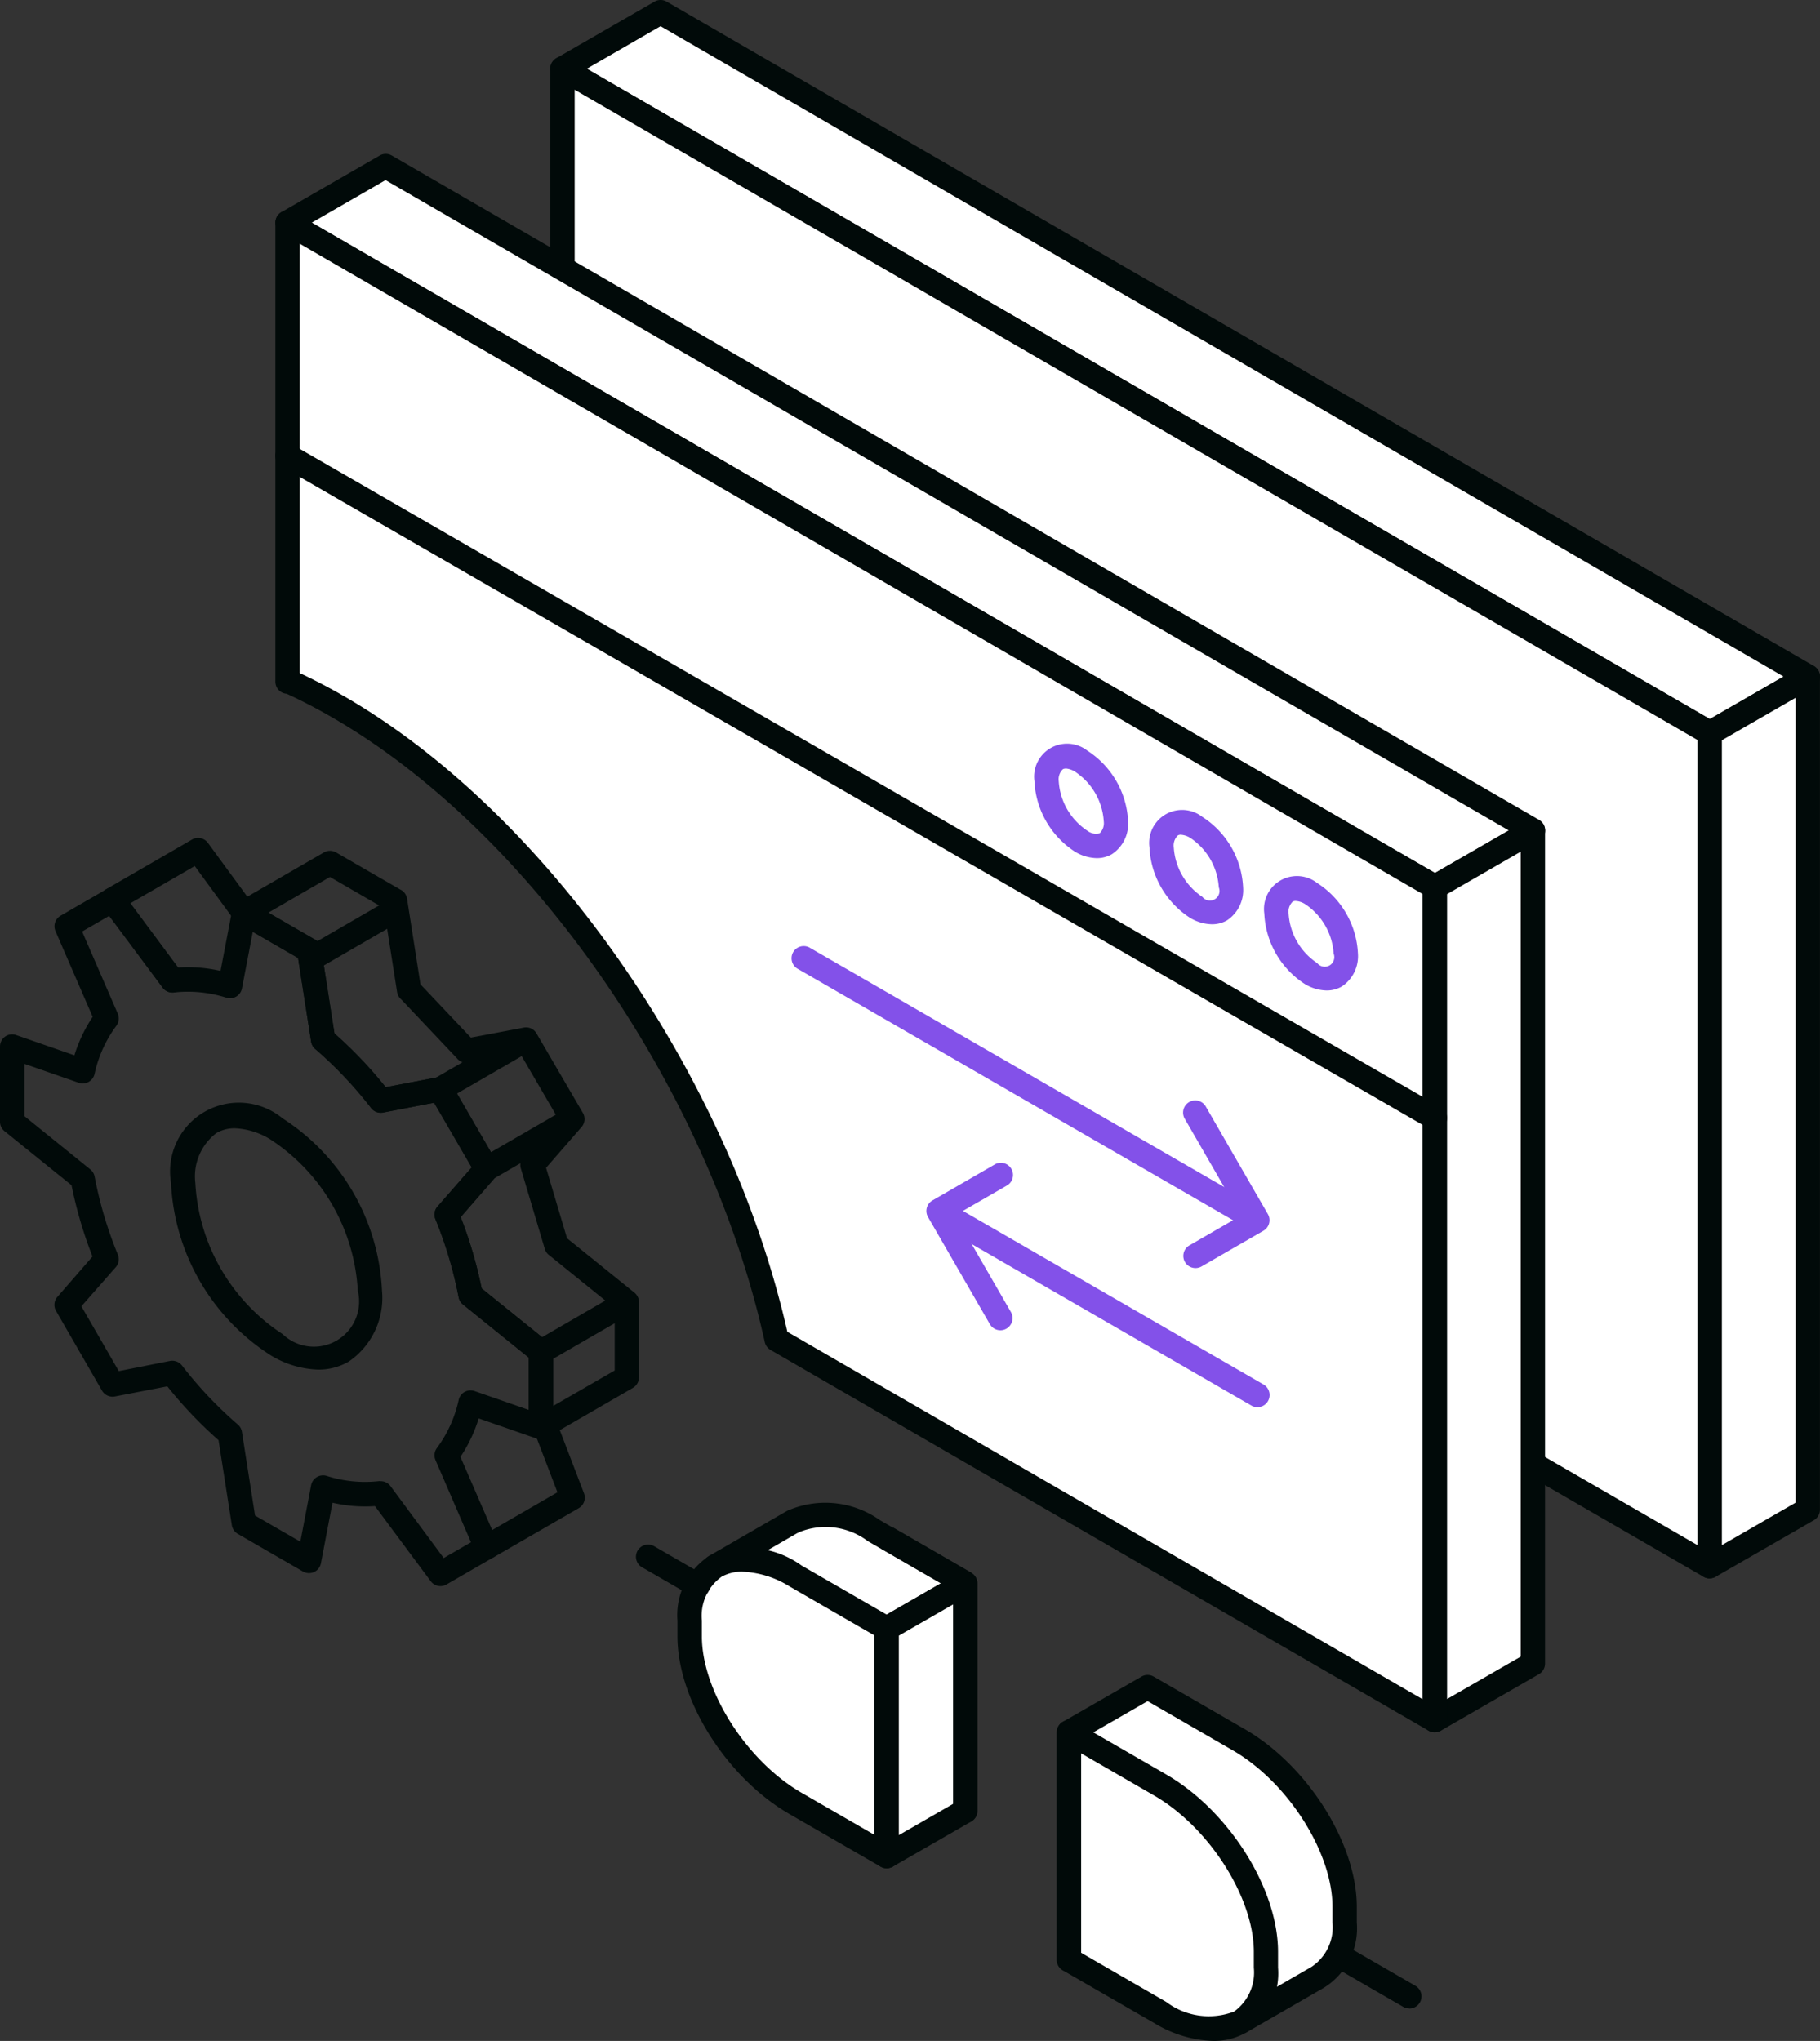 <?xml version="1.0" encoding="UTF-8"?><svg xmlns="http://www.w3.org/2000/svg" width="71.805" height="80.506" viewBox="0 0 71.805 80.506">
    <rect x="0" y="0" width="71.805" height="80.506" fill="#333333" stroke="none"/>
    <defs>
        <style>
            .cls-1{fill:#fff}.cls-2{fill:#010a09}.cls-3{fill:#8351e9}
        </style>
    </defs>
    <g id="_02" data-name="2" transform="translate(-469.789 -609.351)">
        <g id="Group_8066" data-name="Group 8066">
            <g id="Group_8064" data-name="Group 8064">
                <g id="Group_8062" data-name="Group 8062">
                    <path id="Path_13062" d="M541.114 636.038L495.85 609.83l-3.872 2.231 45.264 26.207z" class="cls-1" data-name="Path 13062"/>
                    <path id="Path_13063" d="M537.241 638.748a.483.483 0 0 1-.24-.065l-45.263-26.207a.479.479 0 0 1 0-.83l3.873-2.231a.477.477 0 0 1 .479 0l45.264 26.207a.478.478 0 0 1 .24.415.483.483 0 0 1-.24.415l-3.873 2.231a.488.488 0 0 1-.24.065zm-44.3-26.685l44.3 25.651 2.913-1.678-44.304-25.652z" class="cls-2" data-name="Path 13063"/>
                </g>
                <g id="Group_8063" data-name="Group 8063">
                    <path id="Path_13064" d="M537.241 671.133v-32.857l3.872-2.23V668.9z" class="cls-1" data-name="Path 13064"/>
                    <path id="Path_13065" d="M537.24 671.612a.479.479 0 0 1-.479-.48v-32.856a.481.481 0 0 1 .24-.416l3.872-2.23a.479.479 0 0 1 .719.415V668.9a.481.481 0 0 1-.24.416l-3.872 2.23a.487.487 0 0 1-.24.066zm.48-33.06V670.3l2.913-1.678v-31.748z" class="cls-2" data-name="Path 13065"/>
                </g>
            </g>
            <g id="Group_8065" data-name="Group 8065">
                <path id="Path_13066" d="M491.979 630.171v-18.109l45.262 26.2v32.867l-25.965-15.015c-2.185-9.909-9.1-20.221-17.3-24.952a22.4 22.4 0 0 0-2-1.029" class="cls-1" data-name="Path 13066"/>
                <path id="Path_13067" d="M537.24 671.613a.483.483 0 0 1-.24-.064l-25.964-15.016a.48.48 0 0 1-.229-.312c-2.2-9.975-9.216-20.108-17.066-24.639-.6-.346-1.2-.659-1.794-.932a.479.479 0 0 1-.448-.478v-18.11a.48.48 0 0 1 .24-.415.474.474 0 0 1 .48 0l45.262 26.2a.48.48 0 0 1 .239.415v32.868a.479.479 0 0 1-.48.479zm-25.542-15.8l25.063 14.487v-31.76l-44.3-25.649v16.939a23.27 23.27 0 0 1 1.762.921c8.008 4.625 15.171 14.905 17.477 25.057z" class="cls-2" data-name="Path 13067"/>
            </g>
        </g>
        <g id="Group_8071" data-name="Group 8071">
            <g id="Group_8069" data-name="Group 8069">
                <g id="Group_8067" data-name="Group 8067">
                    <path id="Path_13068" d="M530.268 642.109L485 615.9l-3.872 2.231 45.272 26.208z" class="cls-1" data-name="Path 13068"/>
                    <path id="Path_13069" d="M526.4 644.819a.468.468 0 0 1-.24-.065l-45.264-26.207a.479.479 0 0 1 0-.83l3.872-2.231a.476.476 0 0 1 .48 0l45.264 26.207a.479.479 0 0 1 0 .83l-3.873 2.231a.473.473 0 0 1-.239.065zm-44.31-26.685l44.31 25.652 2.913-1.679L485 616.456z" class="cls-2" data-name="Path 13069"/>
                </g>
                <g id="Group_8068" data-name="Group 8068">
                    <path id="Path_13070" d="M526.394 677.2v-32.853l3.872-2.23v32.857z" class="cls-1" data-name="Path 13070"/>
                    <path id="Path_13071" d="M526.394 677.683a.477.477 0 0 1-.24-.064.483.483 0 0 1-.24-.416v-32.856a.48.48 0 0 1 .241-.416l3.872-2.23a.472.472 0 0 1 .479 0 .48.48 0 0 1 .24.415v32.857a.48.48 0 0 1-.241.416l-3.872 2.23a.474.474 0 0 1-.239.064zm.48-33.059v31.75l2.912-1.677v-31.752z" class="cls-2" data-name="Path 13071"/>
                </g>
            </g>
            <g id="Group_8070" data-name="Group 8070">
                <path id="Path_13072" d="M481.132 636.243v-18.11l45.262 26.205V677.2l-25.965-15.015c-2.184-9.909-9.1-20.22-17.295-24.952a22.41 22.41 0 0 0-2-1.028" class="cls-1" data-name="Path 13072"/>
                <path id="Path_13073" d="M526.394 677.684a.477.477 0 0 1-.24-.064l-25.965-15.02a.479.479 0 0 1-.228-.312c-2.2-9.975-9.217-20.108-17.067-24.639-.6-.346-1.2-.659-1.794-.932a.479.479 0 0 1-.447-.478v-.013a.306.306 0 0 1 0-.043v-18.05a.479.479 0 0 1 .719-.415l45.262 26.2a.478.478 0 0 1 .24.414V677.2a.48.48 0 0 1-.241.415.47.47 0 0 1-.239.069zm-25.543-15.8l25.063 14.494v-31.764l-44.3-25.65V635.9c.583.273 1.174.582 1.762.921 8.009 4.626 15.172 14.906 17.475 25.058z" class="cls-2" data-name="Path 13073"/>
            </g>
        </g>
        <g id="Group_8076" data-name="Group 8076">
            <g id="Group_8072" data-name="Group 8072">
                <path id="Line_668" d="M45.263 26.113L0 0" class="cls-1" data-name="Line 668" transform="translate(481.132 627.331)"/>
                <path id="Path_13074" d="M526.394 653.924a.478.478 0 0 1-.239-.064l-45.263-26.114a.479.479 0 1 1 .479-.83l45.262 26.113a.48.48 0 0 1-.239.9z" class="cls-2" data-name="Path 13074"/>
            </g>
            <g id="Group_8073" data-name="Group 8073">
                <ellipse id="Ellipse_218" cx="1.117" cy="1.934" class="cls-1" data-name="Ellipse 218" rx="1.117" ry="1.934" transform="rotate(-29.999 1449.247 -632.748)"/>
                <path id="Path_13075" d="M513.062 643.2a1.727 1.727 0 0 1-.854-.25 3.508 3.508 0 0 1-1.607-2.785 1.3 1.3 0 0 1 2.087-1.205 3.507 3.507 0 0 1 1.608 2.785 1.431 1.431 0 0 1-.641 1.3 1.174 1.174 0 0 1-.593.155zm-1.225-3.532a.229.229 0 0 0-.116.027.552.552 0 0 0-.161.47 2.533 2.533 0 0 0 1.128 1.954.561.561 0 0 0 .488.1.555.555 0 0 0 .16-.47 2.532 2.532 0 0 0-1.128-1.954.794.794 0 0 0-.371-.13z" class="cls-3" data-name="Path 13075"/>
            </g>
            <g id="Group_8074" data-name="Group 8074">
                <ellipse id="Ellipse_219" cx="1.117" cy="1.934" class="cls-1" data-name="Ellipse 219" rx="1.117" ry="1.934" transform="rotate(-29.999 1456.388 -639.903)"/>
                <path id="Path_13076" d="M517.6 645.809a1.724 1.724 0 0 1-.853-.25 3.506 3.506 0 0 1-1.608-2.785 1.3 1.3 0 0 1 2.088-1.2 3.5 3.5 0 0 1 1.607 2.784 1.432 1.432 0 0 1-.64 1.3 1.18 1.18 0 0 1-.594.151zm-1.225-3.532a.229.229 0 0 0-.116.027.554.554 0 0 0-.161.47 2.539 2.539 0 0 0 1.129 1.955.378.378 0 0 0 .648-.375 2.536 2.536 0 0 0-1.128-1.954.8.8 0 0 0-.376-.123z" class="cls-3" data-name="Path 13076"/>
            </g>
            <g id="Group_8075" data-name="Group 8075">
                <ellipse id="Ellipse_220" cx="1.117" cy="1.934" class="cls-1" data-name="Ellipse 220" rx="1.117" ry="1.934" transform="rotate(-29.999 1463.53 -647.06)"/>
                <path id="Path_13077" d="M522.13 648.421a1.726 1.726 0 0 1-.853-.25 3.5 3.5 0 0 1-1.607-2.784 1.3 1.3 0 0 1 2.087-1.205 3.5 3.5 0 0 1 1.607 2.784 1.434 1.434 0 0 1-.64 1.3 1.178 1.178 0 0 1-.594.155zm-1.224-3.531a.237.237 0 0 0-.116.026.553.553 0 0 0-.161.471 2.532 2.532 0 0 0 1.128 1.953.378.378 0 0 0 .648-.374 2.534 2.534 0 0 0-1.128-1.954.791.791 0 0 0-.371-.122z" class="cls-3" data-name="Path 13077"/>
            </g>
        </g>
        <g id="Group_8079" data-name="Group 8079">
            <g id="Group_8077" data-name="Group 8077">
                <path id="Path_13078" d="M519.026 657.749a.481.481 0 0 1-.239-.064l-17.546-10.13a.48.48 0 0 1 .479-.831l17.546 10.13a.48.48 0 0 1-.24.9z" class="cls-3" data-name="Path 13078"/>
            </g>
            <g id="Group_8078" data-name="Group 8078">
                <path id="Path_13079" d="M516.955 659.371a.48.48 0 0 1-.241-.895l2.026-1.169-2.2-3.812a.48.48 0 1 1 .831-.479l2.44 4.227a.48.48 0 0 1-.175.655l-2.441 1.409a.484.484 0 0 1-.24.064z" class="cls-3" data-name="Path 13079"/>
            </g>
        </g>
        <g id="Group_8082" data-name="Group 8082">
            <g id="Group_8080" data-name="Group 8080">
                <path id="Path_13080" d="M519.4 664.858a.475.475 0 0 1-.24-.064l-12.209-7.048a.48.48 0 0 1 .48-.831l12.209 7.048a.48.48 0 0 1-.24.895z" class="cls-3" data-name="Path 13080"/>
            </g>
            <g id="Group_8081" data-name="Group 8081">
                <path id="Path_13081" d="M509.259 661.824a.48.48 0 0 1-.416-.24l-2.441-4.227a.48.48 0 0 1 .176-.655l2.441-1.409a.48.48 0 1 1 .479.831l-2.025 1.169 2.2 3.812a.48.48 0 0 1-.176.655.471.471 0 0 1-.238.064z" class="cls-3" data-name="Path 13081"/>
            </g>
        </g>
        <g id="Group_8085" data-name="Group 8085">
            <g id="Group_8083" data-name="Group 8083">
                <path id="Path_13082" d="M515.064 684.873l-3.1 1.783v-8.974l3.1-1.783 3.6 2.076c2.306 1.332 4.175 4.281 4.175 6.587v.622a2.284 2.284 0 0 1-1.072 2.168l-3 1.733-.54-2.389-3.158-1.823" class="cls-1" data-name="Path 13082"/>
                <path id="Path_13083" d="M518.762 689.565a.478.478 0 0 1-.467-.374l-.495-2.184-2.737-1.58-2.859 1.644a.48.48 0 0 1-.719-.415v-8.974a.48.48 0 0 1 .241-.416l3.1-1.782a.475.475 0 0 1 .478 0l3.6 2.077c2.475 1.43 4.415 4.505 4.415 7v.622a2.754 2.754 0 0 1-1.325 2.591L519 689.5a.477.477 0 0 1-.238.065zm-3.459-5.107l3.158 1.824a.478.478 0 0 1 .228.309l.4 1.754 2.437-1.407a1.877 1.877 0 0 0 .833-1.753v-.622c0-2.151-1.766-4.918-3.936-6.171l-3.357-1.939-2.619 1.506v7.868l2.381-1.369.239.415z" class="cls-2" data-name="Path 13083"/>
            </g>
            <g id="Group_8084" data-name="Group 8084">
                <path id="Path_13084" d="M511.965 677.682l3.6 2.077c2.306 1.331 4.175 4.28 4.175 6.586v.623c0 2.306-1.869 3.1-4.175 1.764l-3.6-2.076z" class="cls-1" data-name="Path 13084"/>
                <path id="Path_13085" d="M517.65 689.857a4.757 4.757 0 0 1-2.329-.709l-3.6-2.076a.481.481 0 0 1-.24-.416v-8.974a.48.48 0 0 1 .72-.415l3.595 2.076c2.476 1.43 4.416 4.505 4.416 7v.623a2.784 2.784 0 0 1-1.258 2.56 2.591 2.591 0 0 1-1.304.331zm-5.206-3.478l3.356 1.938a2.785 2.785 0 0 0 2.679.38 1.9 1.9 0 0 0 .778-1.729v-.623c0-2.15-1.766-4.918-3.936-6.171l-2.877-1.661z" class="cls-2" data-name="Path 13085"/>
            </g>
        </g>
        <g id="Group_8091" data-name="Group 8091">
            <g id="Group_8086" data-name="Group 8086">
                <path id="Path_13086" d="M504.275 669.734a3.184 3.184 0 0 0-3.17-.368l-.015-.006-3.09 1.786 2.116 1.277a8.808 8.808 0 0 0 4.161 6.285l3.6 2.076v-8.974z" class="cls-1" data-name="Path 13086"/>
                <path id="Path_13087" d="M507.871 681.263a.477.477 0 0 1-.24-.064l-3.6-2.076a9.327 9.327 0 0 1-4.377-6.416l-1.908-1.151a.479.479 0 0 1 .008-.826l3.092-1.785a.52.52 0 0 1 .106-.045 3.722 3.722 0 0 1 3.559.418l3.595 2.076a.482.482 0 0 1 .24.416v8.974a.479.479 0 0 1-.479.479zm-8.93-10.108l1.421.857a.478.478 0 0 1 .23.378 8.31 8.31 0 0 0 3.923 5.9l2.876 1.661v-7.866l-3.356-1.938a2.769 2.769 0 0 0-2.686-.371.472.472 0 0 1-.1.046z" class="cls-2" data-name="Path 13087"/>
            </g>
            <g id="Group_8087" data-name="Group 8087">
                <path id="Path_13088" d="M504.772 682.566l-3.6-2.076c-2.302-1.331-4.172-4.28-4.172-6.59v-.623c0-2.306 1.87-3.1 4.176-1.765l3.6 2.076z" class="cls-1" data-name="Path 13088"/>
                <path id="Path_13089" d="M504.772 683.046a.487.487 0 0 1-.24-.064l-3.6-2.077c-2.476-1.43-4.415-4.505-4.415-7v-.623a2.784 2.784 0 0 1 1.258-2.56 3.671 3.671 0 0 1 3.636.38l3.6 2.076a.48.48 0 0 1 .239.415v8.974a.482.482 0 0 1-.239.416.49.49 0 0 1-.239.063zm-5.68-11.7a1.647 1.647 0 0 0-.834.2 1.9 1.9 0 0 0-.778 1.729v.623c0 2.15 1.765 4.917 3.935 6.171l2.877 1.661v-7.867l-3.356-1.937a3.812 3.812 0 0 0-1.844-.578z" class="cls-2" data-name="Path 13089"/>
            </g>
            <g id="Group_8088" data-name="Group 8088">
                <path id="Line_669" d="M0 1.785L3.092 0" class="cls-1" data-name="Line 669" transform="translate(504.778 671.801)"/>
                <path id="Rectangle_3623" d="M0 0h3.57v.959H0z" class="cls-2" data-name="Rectangle 3623" transform="rotate(-29.998 1508.511 -604.963)"/>
            </g>
            <g id="Group_8089" data-name="Group 8089">
                <path id="Line_670" d="M3.092 1.785L0 0" class="cls-1" data-name="Line 670" transform="translate(504.778 670.016)"/>
                <path id="Rectangle_3624" d="M0 0h.959v3.571H0z" class="cls-2" data-name="Rectangle 3624" transform="rotate(-59.992 832.973 -101.799)"/>
            </g>
            <g id="Group_8090" data-name="Group 8090">
                <path id="Path_13090" d="M507.871 680.784l-3.1 1.782v-8.974l3.1-1.782z" class="cls-1" data-name="Path 13090"/>
                <path id="Path_13091" d="M504.772 683.046a.482.482 0 0 1-.48-.48v-8.974a.478.478 0 0 1 .241-.415l3.1-1.783a.48.48 0 0 1 .719.416v8.974a.478.478 0 0 1-.24.415l-3.1 1.783a.486.486 0 0 1-.24.064zm.479-9.176v7.868l2.14-1.232v-7.868z" class="cls-2" data-name="Path 13091"/>
            </g>
        </g>
        <g id="Group_8103" data-name="Group 8103">
            <g id="Group_8094" data-name="Group 8094">
                <g id="Group_8092" data-name="Group 8092">
                    <path id="Path_13092" d="M482.346 663.376a3.82 3.82 0 0 1-1.886-.57 8.558 8.558 0 0 1-3.924-6.8 2.713 2.713 0 0 1 4.4-2.542 8.556 8.556 0 0 1 3.924 6.8 3.042 3.042 0 0 1-1.319 2.8 2.371 2.371 0 0 1-1.195.312zm-3.29-9.519a1.418 1.418 0 0 0-.721.182 2.145 2.145 0 0 0-.84 1.97 7.624 7.624 0 0 0 3.445 5.967 1.783 1.783 0 0 0 2.965-1.713 7.623 7.623 0 0 0-3.445-5.965 2.885 2.885 0 0 0-1.404-.441z" class="cls-2" data-name="Path 13092"/>
                </g>
                <g id="Group_8093" data-name="Group 8093">
                    <path id="Path_13093" d="M487.167 671.916a.478.478 0 0 1-.385-.194l-2.2-2.962a5.7 5.7 0 0 1-1.675-.134l-.456 2.387a.48.48 0 0 1-.271.347.488.488 0 0 1-.44-.021l-2.57-1.484a.484.484 0 0 1-.234-.341l-.525-3.355a16.724 16.724 0 0 1-2.021-2.123l-2.07.4a.487.487 0 0 1-.507-.231L472 661.061a.48.48 0 0 1 .053-.554l1.385-1.592a16.75 16.75 0 0 1-.827-2.812l-2.643-2.132a.478.478 0 0 1-.179-.373v-2.967a.481.481 0 0 1 .2-.391.476.476 0 0 1 .435-.062l2.3.8a5.834 5.834 0 0 1 .721-1.518l-1.467-3.382a.48.48 0 0 1 .2-.606l1.817-1.049a.481.481 0 0 1 .625.13l2.195 2.961a5.839 5.839 0 0 1 1.675.135l.456-2.387a.479.479 0 0 1 .711-.325l2.57 1.483a.484.484 0 0 1 .234.341l.525 3.356a16.777 16.777 0 0 1 2.021 2.121l2.07-.4a.476.476 0 0 1 .507.232l1.818 3.148a.48.48 0 0 1-.054.554l-1.384 1.591a16.76 16.76 0 0 1 .827 2.812l2.643 2.131a.479.479 0 0 1 .178.374v2.968a.479.479 0 0 1-.637.453l-2.3-.8a5.754 5.754 0 0 1-.72 1.518l1.467 3.382a.478.478 0 0 1-.2.6l-1.817 1.05a.485.485 0 0 1-.238.065zm-2.357-4.139a.476.476 0 0 1 .385.194l2.1 2.837 1.076-.622-1.4-3.239a.481.481 0 0 1 .059-.483 4.964 4.964 0 0 0 .857-1.9.479.479 0 0 1 .624-.343l2.142.746V662.9l-2.6-2.1a.48.48 0 0 1-.17-.286 15.856 15.856 0 0 0-.915-3.076.476.476 0 0 1 .082-.495l1.35-1.543-1.475-2.555-2.021.394a.488.488 0 0 1-.47-.177 15.984 15.984 0 0 0-2.206-2.33.474.474 0 0 1-.162-.29l-.517-3.3-1.788-1.032-.425 2.228a.48.48 0 0 1-.61.37 4.98 4.98 0 0 0-2.072-.208.478.478 0 0 1-.447-.19l-2.1-2.837-1.078.622 1.406 3.239a.481.481 0 0 1-.059.483 4.963 4.963 0 0 0-.857 1.9.48.48 0 0 1-.624.344l-2.142-.746v2.064l2.6 2.1a.48.48 0 0 1 .17.286 15.872 15.872 0 0 0 .916 3.076.479.479 0 0 1-.083.495L473 660.878l1.475 2.556 2.021-.4a.488.488 0 0 1 .471.177 15.868 15.868 0 0 0 2.205 2.331.474.474 0 0 1 .162.29l.517 3.3 1.788 1.032.425-2.228a.48.48 0 0 1 .609-.369 4.951 4.951 0 0 0 2.072.207.445.445 0 0 1 .065.003z" class="cls-2" data-name="Path 13093"/>
                </g>
            </g>
            <g id="Group_8095" data-name="Group 8095">
                <path id="Path_13094" d="M476.59 648.5a.48.48 0 0 1-.384-.192l-2.375-3.181a.479.479 0 0 1 .144-.7l3.39-1.96a.48.48 0 0 1 .627.132l1.81 2.471a.48.48 0 0 1-.774.568l-1.556-2.125-2.55 1.474 2.052 2.749a.479.479 0 0 1-.384.766z" class="cls-2" data-name="Path 13094"/>
            </g>
            <g id="Group_8096" data-name="Group 8096">
                <path id="Path_13095" d="M489.226 670.8l-.481-.83 3.037-1.755-.953-2.49.9-.342 1.1 2.871a.481.481 0 0 1-.208.587z" class="cls-2" data-name="Path 13095"/>
            </g>
            <g id="Group_8101" data-name="Group 8101">
                <g id="Group_8097" data-name="Group 8097">
                    <path id="Rectangle_3625" d="M0 0h.959v3.631H0z" class="cls-2" data-name="Rectangle 3625" transform="rotate(-30.25 1450.522 -574.131)"/>
                </g>
                <g id="Group_8098" data-name="Group 8098">
                    <path id="Path_13096" d="M484.812 653.24a.479.479 0 0 1-.381-.183 16.162 16.162 0 0 0-2.167-2.3.47.47 0 0 1-.2-.316l-.517-3.306-2.371-1.372.481-.829 2.525 1.46a.481.481 0 0 1 .276.361l.525 3.359a17.1 17.1 0 0 1 2.022 2.121l1.98-.375 3.319-1.919.48.831-3.39 1.96a.48.48 0 0 1-.151.055l-2.315.438a.467.467 0 0 1-.116.015z" class="cls-2" data-name="Path 13096"/>
                </g>
                <g id="Group_8099" data-name="Group 8099">
                    <path id="Path_13097" d="M491.131 666.121a.479.479 0 0 1-.48-.479v-2.965h.959v2.133l2.431-1.4v-2.459l-2.6-2.1a.477.477 0 0 1-.159-.237l-.944-3.174a.48.48 0 0 1 .1-.452l1.349-1.549-1.485-2.547-1.991.377a.489.489 0 0 1-.46-.136l-2.235-2.363a.473.473 0 0 1-.161-.287l-.518-3.306-2.13-1.233-3.149 1.822-.481-.831 3.39-1.96a.479.479 0 0 1 .48 0l2.522 1.458.023.011a.48.48 0 0 1 .256.351l.53 3.384 1.988 2.1 2.09-.394a.474.474 0 0 1 .5.229l1.829 3.136a.479.479 0 0 1-.052.557l-1.4 1.609.827 2.779 2.661 2.147a.481.481 0 0 1 .178.373v2.964a.483.483 0 0 1-.239.416l-3.39 1.96a.477.477 0 0 1-.239.066z" class="cls-2" data-name="Path 13097"/>
                </g>
                <g id="Group_8100" data-name="Group 8100">
                    <path id="Path_13098" d="M491.131 663.156a.481.481 0 0 1-.3-.106l-2.777-2.24a.483.483 0 0 1-.17-.281 16.422 16.422 0 0 0-.916-3.084.482.482 0 0 1 .111-.532l1.545-1.774a.487.487 0 0 1 .122-.1l3.389-1.961.48.83-3.32 1.921-1.331 1.526a17.242 17.242 0 0 1 .827 2.816l2.386 1.925 3.1-1.795.481.83-3.39 1.96a.482.482 0 0 1-.237.065z" class="cls-2" data-name="Path 13098"/>
                </g>
            </g>
            <g id="Group_8102" data-name="Group 8102">
                <path id="Rectangle_3626" d="M0 0h3.916v.958H0z" class="cls-2" data-name="Rectangle 3626" transform="rotate(-30.08 1444.341 -573.489)"/>
            </g>
        </g>
        <g id="Group_8104" data-name="Group 8104">
            <path id="Line_671" d="M0 0l2.807 1.621" class="cls-1" data-name="Line 671" transform="translate(522.577 686.472)"/>
            <path id="Path_13099" d="M525.384 688.573a.476.476 0 0 1-.24-.065l-2.807-1.621a.48.48 0 0 1 .48-.831l2.807 1.622a.48.48 0 0 1-.24.9z" class="cls-2" data-name="Path 13099"/>
        </g>
        <g id="Group_8105" data-name="Group 8105">
            <path id="Line_672" d="M0 0l1.975 1.14" class="cls-1" data-name="Line 672" transform="translate(495.348 670.751)"/>
            <path id="Path_13100" d="M497.323 672.371a.485.485 0 0 1-.24-.064l-1.975-1.14a.48.48 0 0 1 .48-.831l1.975 1.14a.48.48 0 0 1-.24.895z" class="cls-2" data-name="Path 13100"/>
        </g>
    </g>
</svg>
